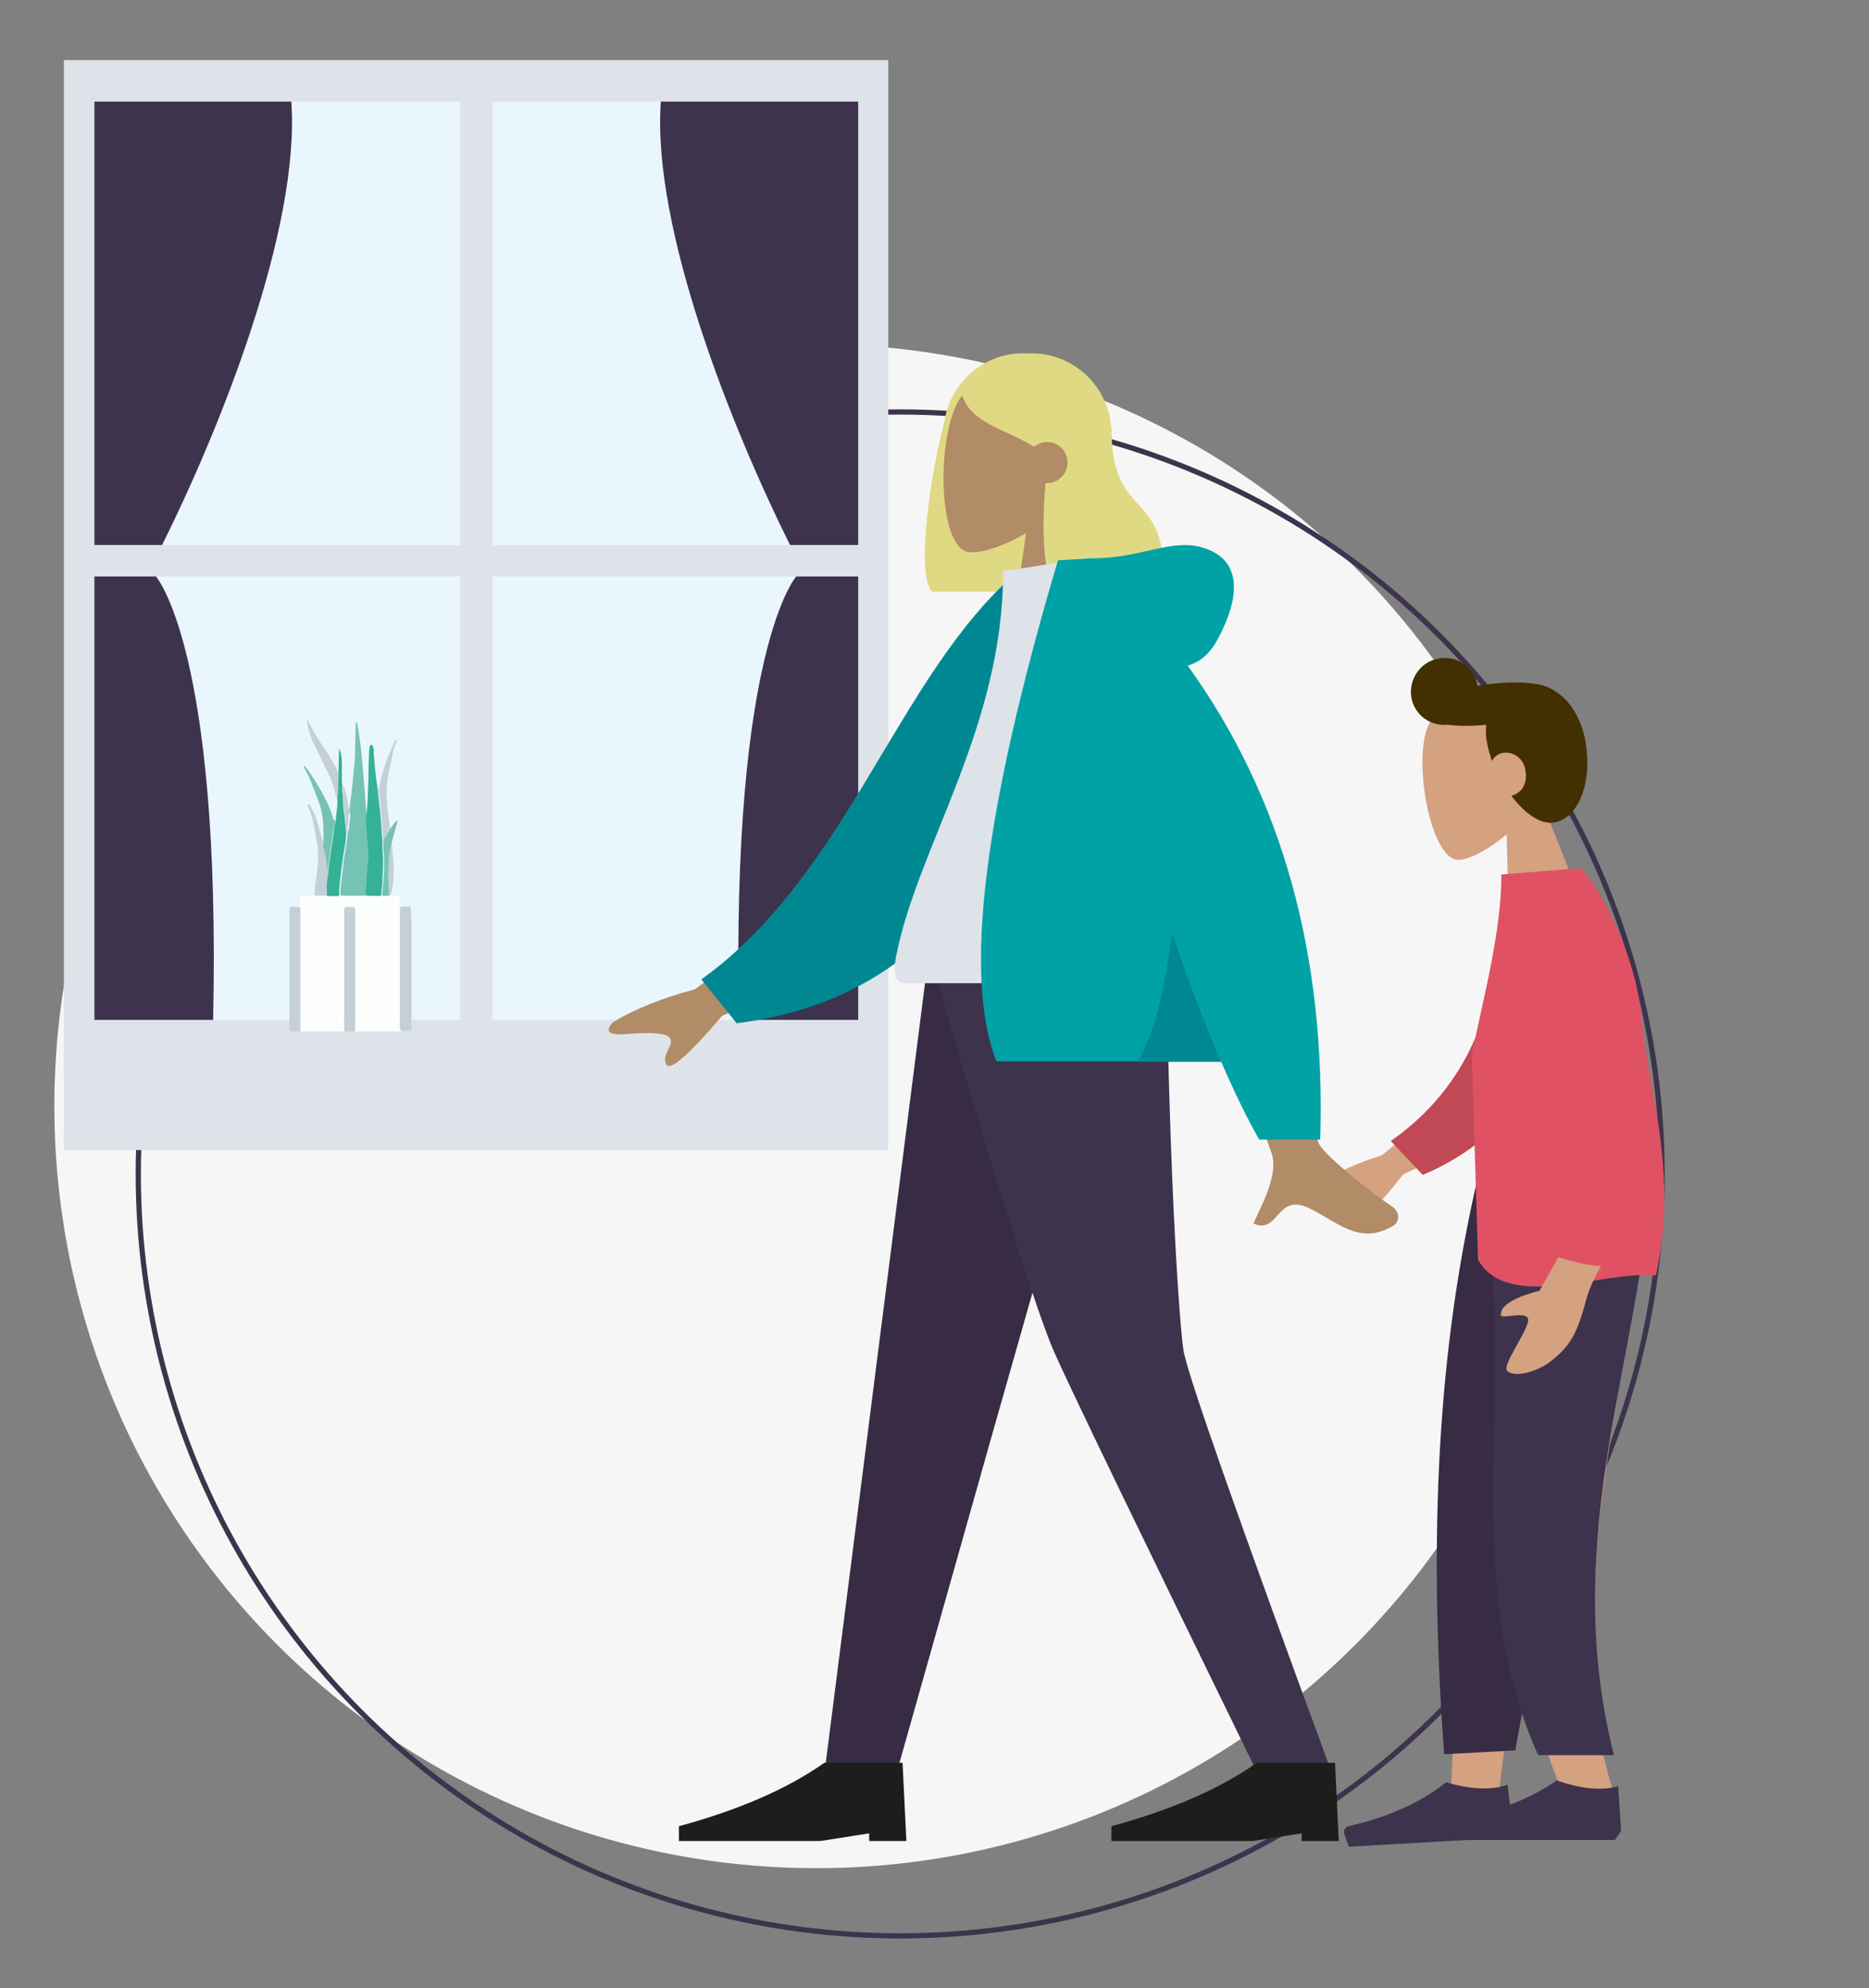 <?xml version="1.0" encoding="UTF-8"?>
<!-- Generator: Adobe Illustrator 26.0.2, SVG Export Plug-In . SVG Version: 6.00 Build 0)  -->
<svg xmlns="http://www.w3.org/2000/svg" xmlns:xlink="http://www.w3.org/1999/xlink" version="1.1" id="Layer_1" x="0px" y="0px" viewBox="0 0 392 417" style="enable-background:new 0 0 392 417;" xml:space="preserve">
<rect x="0" y="0" width="392" height="417" fill="#808080" stroke="none"/>
<style type="text/css">
	.st0{fill:#F6F6F6;}
	.st1{fill:none;stroke:#3E334D;stroke-width:1.095;}
	.st2{fill-rule:evenodd;clip-rule:evenodd;fill:#DDE3E9;}
	.st3{fill-rule:evenodd;clip-rule:evenodd;fill:#EAF6FE;}
	.st4{fill-rule:evenodd;clip-rule:evenodd;fill:#3E334D;}
	.st5{fill-rule:evenodd;clip-rule:evenodd;fill:#D4A181;}
	.st6{fill-rule:evenodd;clip-rule:evenodd;fill:#423000;}
	.st7{fill-rule:evenodd;clip-rule:evenodd;fill:#372C44;}
	.st8{fill-rule:evenodd;clip-rule:evenodd;fill:#C14855;}
	.st9{fill-rule:evenodd;clip-rule:evenodd;fill:#E05263;}
	.st10{fill-rule:evenodd;clip-rule:evenodd;fill:#E0D983;}
	.st11{fill-rule:evenodd;clip-rule:evenodd;fill:#B28B67;}
	.st12{fill-rule:evenodd;clip-rule:evenodd;fill:#1D1D1B;}
	.st13{fill-rule:evenodd;clip-rule:evenodd;fill:#008892;}
	.st14{fill-rule:evenodd;clip-rule:evenodd;fill:#00A2A5;}
	.st15{fill:#FDFFFF;}
	.st16{fill:#C4CFD6;}
	.st17{fill:#75C3B4;}
	.st18{fill:#34B197;}
</style>
<circle class="st0" cx="171.2" cy="232" r="159.8"></circle>
<circle class="st1" cx="188.8" cy="246.2" r="159.8"></circle>
<g>
	<rect x="13.4" y="12.6" class="st2" width="172.9" height="228.6"></rect>
	<g>
		<rect x="19.8" y="21.3" class="st3" width="76.7" height="93"></rect>
		<rect x="103.3" y="21.3" class="st3" width="76.7" height="93"></rect>
	</g>
	<g>
		<rect x="19.8" y="120.9" class="st3" width="76.7" height="93"></rect>
		<rect x="103.3" y="120.9" class="st3" width="76.7" height="93"></rect>
	</g>
	<path class="st4" d="M138.6,21.3c-1.9,26.7,15,68.7,27.1,93H180v-93H138.6z"></path>
	<path class="st4" d="M167,120.9c0,0-13.7,15.2-12,93H180v-93H167z"></path>
	<path class="st4" d="M61.1,21.3C63,48,46.1,90,34,114.3H19.8v-93H61.1z"></path>
	<path class="st4" d="M32.7,120.9c0,0,13.7,15.2,12,93H19.8v-93H32.7z"></path>
</g>
<g>
	<path class="st5" d="M322.9,166.9c2.6-4.3,3.9-9.2,2.7-14.3c-3.5-14.6-23.6-7.9-26.3,0.2c-2.8,8.1,0.9,27,6.3,27.5   c2.2,0.2,6.3-1.9,10.4-5.3l0.5,20.4l16.6-2.8L322.9,166.9z"></path>
	<path class="st6" d="M317,166.9c2.7,3.6,6.1,6.1,8.9,5.6c5.4-0.9,8-8.8,6.7-16.5c0-0.3-1-7.9-6.7-11.2c-0.5-0.3-1.1-0.7-1.9-0.9   c-0.5-0.2-1-0.3-1.5-0.4c-2.7-0.5-6.4-0.5-10.4,0c-0.8,0.1-1.5,0.2-2.2,0.3c-0.7-3.8-4.3-6.4-8.1-5.7c-3.8,0.6-6.4,4.3-5.8,8.1   c0.6,3.7,4,6.2,7.7,5.8c2.2,0.3,5,0.3,8,0c-0.1,1.1-0.1,2.4,0.2,3.8c0.2,1.2,0.6,2.5,1,3.8c0.5-0.9,1.3-1.5,2.2-1.7   c2.4-0.4,4.5,1.3,4.8,3.5C320.5,164.1,319.3,166.3,317,166.9"></path>
	<polygon class="st5" points="338.9,242.9 321.5,318.6 314.5,375 304.3,375.6 310.4,244.7  "></polygon>
	<path class="st5" d="M345.7,244.7c-1.5,38.7-20.3,90.4-7.2,131.6h-10.6c-17.3-39.6-8.9-94.6-17.4-131.6H345.7z"></path>
	<path class="st7" d="M340,242.9c-4.2,25.9-11.6,67.3-22.2,124.2l-14.9,0.8c-4.3-57.6,1-95.7,7.6-123.3L340,242.9z"></path>
	<path class="st4" d="M346.3,244.7c-1.5,38.7-19.6,76.8-7.8,123.4h-15.9c-17.3-39-3.7-76.9-12.2-123.4H346.3z"></path>
	<path class="st4" d="M340,384l-0.6-9.4c-3.4,1-7.7,0.6-12.9-1.2c-5.6,3.9-12.5,6.6-21,8.1c-0.6,0.1-1.1,0.7-1,1.4c0,0,0,0.1,0,0.1   l0.8,2.9h21.1h12.3L340,384z"></path>
	<path class="st4" d="M317.3,383.7l-1.1-9.4c-3.4,1.2-7.7,1-12.9-0.5c-5.3,4.2-12.1,7.3-20.5,9.2c-0.6,0.1-1,0.8-0.9,1.4   c0,0,0,0.1,0,0.1l1,2.8l21.1-1.2l12.3-0.7L317.3,383.7z"></path>
	<path class="st5" d="M312.6,237.8l-18.3,8.5c-5,6.4-7.8,9.1-8.5,8.1c-1-1.5,1-3,0.5-4.1c-0.5-1.1-4-0.8-7.4-0.4   c-3.3,0.4-2.4-1.1-1.7-1.9c3.3-2.2,7.5-4.1,12.6-5.7l18.2-14.6L312.6,237.8z"></path>
	<path class="st8" d="M309.5,217.5c-2.8,6.6-7.9,14.9-17.8,21.8l6.7,7.1c9.2-3.8,18.2-10.8,21.3-18.9   C322.2,221.2,315.9,214.8,309.5,217.5"></path>
	<path class="st9" d="M310,264.2c6.3,11.1,26.5,2.1,37.3,3.3c4.9-22.2-1.9-40-3-53.9c-1.2-15.2-11.3-31.6-13.1-31.5l-16.3,1.3   c0,11.6-3.5,24.8-6.2,37.7L310,264.2z"></path>
	<path class="st5" d="M338.5,261.5c-3,4.1-5,7.9-5.9,11.4c-1.8,6.7-3.2,9.4-7.6,12.8c-2.4,1.8-7.2,3.4-8.9,1.8   c-1.1-1.1,3.9-7.7,4.4-10.4c0.5-2.7-6.3,0-5.7-1.5c0-1.8,2.7-3.5,8.1-4.9l5.3-9.5L338.5,261.5z"></path>
	<path class="st9" d="M324.6,262.8c0,0,7,3,13.4,2.8c2.9-1.5,4.1-10,3.8-11.1c-0.3-1.1-11.8-2-11.8-2L324.6,262.8z"></path>
	<g>
		<path class="st10" d="M198.1,88.3c-2.7,9.9-6.2,32.3-2.6,35.8h22.7c0,0,0-0.1,0-0.1c8.4-0.9,14.9-8.1,14.9-16.7V90.9    c0-9.3-7.5-16.8-16.8-16.8h-1.6C206.3,74,199.3,80.3,198.1,88.3z"></path>
		<path class="st11" d="M224.3,104.1c3.6-4.2,6-9.4,5.6-15.2c-1.2-16.7-24.5-13.1-29-4.6c-4.5,8.4-4,29.9,1.9,31.4    c2.3,0.6,7.3-0.9,12.4-3.9l-3.2,22.5h18.8L224.3,104.1z"></path>
		<path class="st10" d="M219.3,101.3c-0.9,9.3-0.5,19.9,2.1,22.4H244c1.3-22-10.9-13.5-10.9-34.1c-0.8-0.7-1.5-1.5-2.2-2.1l0-0.6    c-3.9-8-8.9-12.1-14.9-12.1c-9.1,0-11.9,4.2-14.3,7.8c1.8,6.2,8.9,7.2,15.2,11.1c0.7-0.6,1.7-1,2.7-1c2.4,0,4.3,1.9,4.3,4.3    s-1.9,4.3-4.3,4.3C219.4,101.3,219.3,101.3,219.3,101.3z"></path>
		<polygon class="st7" points="237,199.2 208.7,298.7 188,372 172.9,372 194.9,199.2   "></polygon>
		<path class="st4" d="M244.6,199.2c0.7,51.3,2.9,79.3,3.6,83.9c0.7,4.7,11.1,34.3,31.2,88.9h-15.6c-25.6-52.4-39.9-82-42.9-88.9    c-3-6.9-12.2-34.9-26.1-83.9H244.6z"></path>
		<path class="st12" d="M280.8,386.1l-0.8-16.4h-16.4c-7.8,5.5-18,9.9-30.5,13.3v3.1h29.7l10.2-1.6v1.6H280.8z"></path>
		<path class="st12" d="M190.1,386.1l-0.8-16.4h-16.4c-7.8,5.5-18,9.9-30.5,13.3v3.1h29.7l10.2-1.6v1.6H190.1z"></path>
		<path class="st11" d="M276.6,239.8c1.1,2.3,9.4,9.2,15.2,13.1c2.3,1.6,1.4,3.6,0.5,4.1c-7.1,4.4-11.8-0.8-17.9-3.7    c-6.7-3.1-6.2,5.7-11.5,3.3c1.6-3.7,5.5-10.5,3.7-15c-0.8-2-6.3-19.3-16.3-51.9l16.3-0.1C271.7,220,275.1,236.7,276.6,239.8z     M176.2,202.8l-24.7,10.2c-7,8.2-10.9,11.6-11.7,10.3c-1.2-2,1.5-3.9,0.8-5.4c-0.6-1.5-5.3-1.4-9.8-1c-4.4,0.3-3.2-1.6-2.1-2.6    c4.5-2.7,10.2-5,17-6.8l24.9-18.3L176.2,202.8z"></path>
		<path class="st13" d="M220.1,121.2l-6.8-1.2c-25.1,21.7-35.4,63.3-66.2,85.4l7.4,9.2C207.9,208,221.1,157.2,220.1,121.2z"></path>
		<path class="st2" d="M249.6,206.2c-27.1,0-47.1,0-59.8,0c-2.7,0-2.2-3.9-1.8-5.9c4.6-23,22.4-47.8,22.4-80.5l17.3-2.7    C241.8,140,246.7,168.3,249.6,206.2z"></path>
		<path class="st14" d="M249.1,139.6c2.5-0.7,4.5-2.4,6-5c6.3-11.4,4-17.7-2.7-19.7c-6.7-2.1-12.8,2.2-23.5,2.2    c-0.6,0-1.1,0-1.6,0.1l-5.4,0.3C206.3,170,202,205.1,209,222.6h47.1c2.8,6.5,5.5,12,8,16.4h12.8    C278.1,200,268.8,166.9,249.1,139.6z"></path>
		<path class="st13" d="M245.8,195.7c-1.5,12.4-3.9,21.4-7.2,27h17.5C252.8,215.1,249.4,206.1,245.8,195.7z"></path>
	</g>
</g>
<g>
	<path class="st15" d="M84.1,216.3c-3.2,0-6.5,0-9.7,0c0.2-0.3,0.1-0.7,0.1-1.1c0-7.9,0-15.7,0-23.6c0-1.6,0.1-1.4-1.5-1.4   c-0.8,0-0.8,0.1-0.8,0.8c0,8.2,0,16.3,0,24.5c0,0.3,0,0.6,0.2,0.8c-3.2,0-6.4,0-9.6,0c0.1-0.3,0.1-0.5,0.1-0.8c0-8.4,0-16.7,0-25.1   c0-0.6,0-1.2,0-1.9c0-0.5,0.1-0.6,0.6-0.6c0.8,0,1.5,0,2.3,0c0.9,0,1.7,0,2.6,0c0.9,0,1.7,0.1,2.6,0c1.9,0.1,3.7,0.1,5.6,0   c1.1,0,2.2,0.1,3.4,0c0.5,0.1,1,0,1.5,0c0.1,0,0.2,0,0.3,0c0.5,0,0.9,0,1.4,0c0.5,0,0.6,0.1,0.6,0.6c0,0.6,0,1.2,0,1.9   c0,8.4,0,16.7,0,25.1C84,215.8,84,216,84.1,216.3z"></path>
	<path class="st16" d="M63,190.4c0,8.4,0,16.7,0,25.1c0,0.3,0,0.6-0.1,0.8c-0.7,0-1.3,0-2,0c-0.2-0.3-0.2-0.7-0.2-1   c0-4.5,0-8.9,0-13.4c0-0.3,0-0.7,0-1c0-3.2,0-6.4,0-9.6c0-0.2,0-0.5,0-0.7c0-0.2,0.1-0.4,0.3-0.4C61.6,190.2,62.3,190,63,190.4z"></path>
	<path class="st16" d="M72.4,216.3c-0.2-0.3-0.2-0.5-0.2-0.8c0-8.2,0-16.3,0-24.5c0-0.8,0.1-0.8,0.8-0.8c1.6,0,1.5-0.1,1.5,1.4   c0,7.9,0,15.7,0,23.6c0,0.4,0,0.7-0.1,1.1C73.7,216.3,73.1,216.3,72.4,216.3z"></path>
	<path class="st16" d="M86.3,193.9c0,0.3,0,0.7,0,1c0,6.8,0,13.6,0,20.3c0,0.4,0,0.7-0.2,1c-0.7,0-1.3,0-2,0   c-0.1-0.3-0.2-0.5-0.2-0.8c0-8.4,0-16.7,0-25.1c0.5-0.3,1-0.2,1.5-0.2c0.7,0,0.8,0.1,0.8,0.8C86.3,192,86.3,192.9,86.3,193.9z"></path>
	<path class="st17" d="M73.3,169.7c0.3-2.3,0.6-4.7,0.8-7c0.2-2,0.4-3.9,0.4-5.9c0-1.6,0.1-3.3,0.1-4.9c0-0.1,0-0.3,0.1-0.4   c0.2,0,0.2,0.1,0.2,0.1c0.3,1.7,0.5,3.4,0.8,5.2c0.1,0.7,0.1,1.4,0.2,2.1c0.2,2.4,0.4,4.7,0.6,7.1c0.1,1.5,0.2,3.1,0.4,4.6   c0,0.2-0.1,0.5,0.2,0.6c-0.1,1.4,0.1,2.8,0.2,4.1c0.1,1.5,0.2,3,0.3,4.4c0,0.7-0.2,1.3-0.2,2c0.1,1.1-0.2,2.1-0.2,3.1   c0,0.1,0,0.2,0,0.2c-0.1,0.9-0.2,1.9-0.2,2.8c-1.9,0.1-3.7,0.1-5.6,0c0-0.7,0-1.4,0.1-2.1c0.1-1.1,0.3-2.3,0.4-3.4   c0.1-1,0.2-2,0.4-3c0.2-1.6,0.6-3.2,0.6-4.8c0.2-0.2,0.2-0.5,0.3-0.7c0.1-1,0.2-2,0.3-3C73.2,170.5,73.4,170.1,73.3,169.7z"></path>
	<path class="st18" d="M76.7,187.8c0-0.9,0.1-1.9,0.2-2.8c0-0.1,0-0.2,0-0.2c-0.1-1.1,0.2-2.1,0.2-3.1c-0.1-0.7,0.2-1.3,0.2-2   c-0.1-1.5-0.2-3-0.3-4.4c-0.1-1.4-0.3-2.8-0.2-4.1c0.2-1.1,0.2-2.1,0.3-3.2c0.1-2.3,0.2-4.5,0.2-6.8c0-1.2,0.1-2.3,0.1-3.5   c0-0.3,0.1-0.6,0.1-0.9c0.1-0.2,0.1-0.6,0.4-0.6c0.3,0,0.3,0.4,0.4,0.6c0.1,0.5,0.1,0.9,0.1,1.4c0.2,2.4,0.4,4.8,0.8,7.2   c0.1,1,0.2,1.9,0.3,2.9c0.3,2.3,0.5,4.5,0.6,6.8c0,0.4,0.1,0.8,0.1,1.1c0,1.1,0,2.1,0.1,3.2c0.2,1.9-0.1,3.8-0.1,5.7   c0,0.1,0,0.2,0,0.2c-0.1,0.9-0.2,1.7-0.3,2.6C79,187.9,77.8,187.9,76.7,187.8z"></path>
	<path class="st18" d="M72.6,174.6c0,1.6-0.3,3.2-0.6,4.8c-0.1,1-0.3,2-0.4,3c-0.1,1.1-0.3,2.3-0.4,3.4c-0.1,0.7,0,1.4-0.1,2.1   c-0.9,0.1-1.7,0-2.6,0c-0.1-1.3,0-2.6,0.1-3.8c0.2-0.1,0.2-0.3,0-0.5c0-0.3,0-0.6,0-0.9c0.1,0,0.3-0.1,0.3-0.2   c0.1-1.3,0.3-2.6,0.5-3.9c0.2-1.3,0.4-2.6,0.6-3.9c0.1-0.9,0.2-1.7,0.4-2.6c0.1-0.9,0.2-1.8,0.3-2.7c0.1-0.7,0.1-1.5,0-2.2   c0.1-0.3,0.1-0.5,0.2-0.8c0-1.5,0-3,0.1-4.4c0-1.7,0.1-3.3,0.1-5c0.5,0.9,0.6,2,0.6,3c0,1.3,0,2.6,0,3.9c0,0.3,0.1,0.7,0.1,1   c-0.2,0.7,0.1,1.3,0.1,2c0,1,0.1,2,0.2,3.1C72.3,171.4,72.4,173,72.6,174.6z"></path>
	<path class="st16" d="M68.7,184c-0.2,1.3-0.2,2.5-0.1,3.8c-0.9,0-1.7,0-2.6,0c-0.1-1.1,0.1-2.2,0.3-3.4c0.1-0.5,0.1-1,0.2-1.5   c0.2-1.4,0.3-2.9,0.2-4.4c-0.1-1.1-0.3-2.3-0.5-3.4c-0.2-1-0.4-2-0.6-3c-0.1-0.9-0.5-1.7-0.8-2.5c-0.1-0.3-0.5-0.7-0.2-0.9   c0.4-0.2,0.5,0.4,0.7,0.7c0.9,1.4,1.2,3,1.7,4.6c0.2,0.8,0.5,1.6,0.7,2.4c0.1,0.2,0.1,0.4,0.3,0.4c0.1,0.3-0.1,0.5,0,0.8   c0.6,1.6,0.7,3.3,0.9,4.9c0,0.3,0,0.6,0,0.9C68.5,183.7,68.5,183.9,68.7,184z"></path>
	<path class="st17" d="M80.1,187.8c0.1-0.9,0.2-1.7,0.3-2.6c0-0.1,0-0.2,0-0.2c0.1-1.9,0.3-3.8,0.1-5.7c-0.1-1.1-0.1-2.1-0.1-3.2   c0.5-0.7,1-1.5,1.4-2.3c0.5-0.5,0.8-1.2,1.4-1.7c0.2,0.3,0.1,0.5,0,0.8c-0.3,1.1-0.6,2.2-0.9,3.3c-0.1,0.4-0.2,0.8-0.2,1.3   c-0.3,0.5-0.2,1-0.3,1.5c-0.2,0.9-0.2,1.8-0.2,2.7c-0.1,1.4-0.1,2.8,0,4.1c0.1,0.7,0.1,1.3,0.1,2C81.1,187.9,80.6,187.9,80.1,187.8   z"></path>
	<path class="st16" d="M81.6,187.8c0-0.7,0-1.3-0.1-2c-0.1-1.4-0.1-2.8,0-4.1c0.1-0.9,0-1.8,0.2-2.7c0.1-0.5,0-1.1,0.3-1.5   c0.3,0.1,0.3,0.3,0.3,0.5c0,1.2,0.3,2.3,0.2,3.4c0,0.3,0.2,0.7,0.1,1c-0.2,1.4,0,2.9-0.4,4.3c-0.1,0.4-0.3,0.7-0.4,1.1   C81.8,187.9,81.7,187.8,81.6,187.8z"></path>
	<path class="st17" d="M68.7,182.6c-0.2-1.7-0.3-3.3-0.9-4.9c-0.1-0.3,0.1-0.5,0-0.8c0.1-2.6,0.1-5.1-0.6-7.7   c-0.5-1.6-1.2-3.2-1.8-4.8c-0.4-1.1-0.9-2.2-1.5-3.2c-0.1-0.1-0.2-0.3-0.2-0.5c0.3,0,0.4,0.2,0.6,0.4c1.9,2.7,3.6,5.5,4.9,8.5   c0.3,0.7,0.5,1.4,0.7,2.1c0.1,0.2,0.1,0.4,0.4,0.3c-0.1,0.9-0.2,1.7-0.4,2.6c-0.2,1.3-0.4,2.6-0.6,3.9c-0.2,1.3-0.4,2.6-0.5,3.9   C69,182.5,68.8,182.6,68.7,182.6z"></path>
	<path class="st16" d="M81.8,173.9c-0.4,0.8-0.9,1.5-1.4,2.3c-0.1-0.4-0.1-0.8-0.1-1.1c-0.1-2.3-0.3-4.5-0.6-6.8   c-0.1-1-0.2-1.9-0.3-2.9c0.3-0.3,0.2-0.7,0.3-1.1c0.6-3.1,1.8-6,3.1-8.8c0.1-0.1,0.1-0.4,0.3-0.4c0.1,0.1,0.1,0.2,0.1,0.3   c-0.7,1.5-0.9,3.2-1.3,4.9c-0.6,2.3-0.9,4.7-0.8,7.1c0.1,1.3,0.2,2.6,0.4,3.9C81.6,172,81.7,172.9,81.8,173.9z"></path>
	<path class="st16" d="M71,161.9c-0.1,1.5-0.1,3-0.1,4.4c0,0.3,0,0.6-0.2,0.8c-0.2,0-0.2-0.1-0.3-0.3c-0.4-1.9-1-3.6-1.9-5.3   c-0.7-1.5-1.5-3-2.2-4.5c-0.8-1.6-1.5-3.3-1.8-5.1c0-0.1-0.1-0.2-0.1-0.4c0-0.1,0-0.3,0-0.4c0.2,0,0.2,0.1,0.3,0.2   c1.1,2.5,2.7,4.7,4.2,7c0.6,1,1.2,1.9,1.7,2.9C70.6,161.6,70.7,161.9,71,161.9z"></path>
	<path class="st16" d="M72.6,174.6c-0.1-1.6-0.3-3.1-0.4-4.7c-0.1-1-0.2-2-0.2-3.1c0-0.7-0.3-1.3-0.1-2c0.3,0.2,0.3,0.5,0.4,0.8   c0.4,1.2,0.6,2.4,0.8,3.7c0,0.2,0.1,0.3,0.2,0.4c0.2,0.4-0.1,0.8-0.1,1.2c-0.1,1-0.2,2-0.3,3C72.8,174.1,72.7,174.4,72.6,174.6z"></path>
</g>
</svg>
